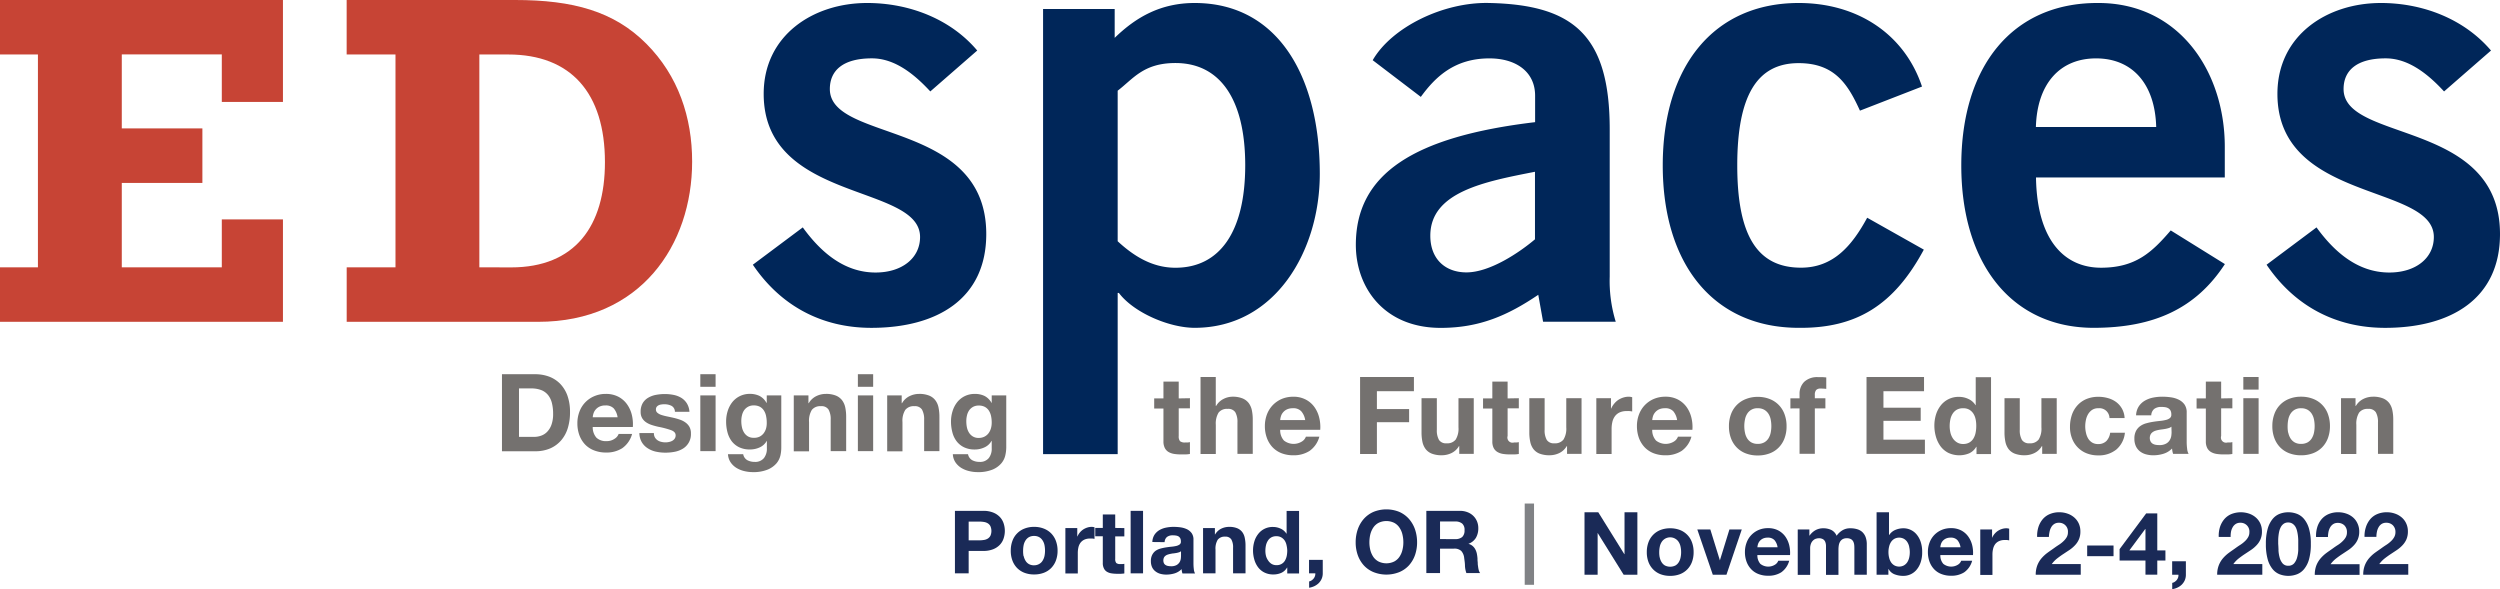 <svg id="Layer_1" data-name="Layer 1" xmlns="http://www.w3.org/2000/svg" viewBox="0 0 742.88 175.08"><path d="M307.54,45.45c-8-9.48-20.37-14.12-32.71-14.12-16.09,0-30.74,9.65-30.74,27,0,32.35,46.47,26.63,46.47,42.54,0,6.26-5.36,10.55-13.23,10.55-9.47,0-16.44-6.26-21.62-13.41l-14.84,11.09c8.22,12.15,20.38,18.76,35.21,18.76,19.49,0,34.15-8.58,34.15-27.88,0-34-46.48-27.17-46.48-43.08,0-5.54,3.93-9.12,12.51-9.12,7,0,12.87,5,17.34,9.83l13.94-12.15Zm19.57,119.94h22.17v-47.9h.36c4.47,5.9,15,10.36,22.52,10.36,23.95,0,37.18-22.88,37.18-45.76,0-29-12.51-50.76-37.18-50.76-10,0-17.34,4.11-23.77,10.36V33.11H327.11V165.39Zm22.17-108c4.65-3.57,7.69-8.22,17.16-8.22,13.23,0,20.74,10.73,20.74,30.39S379.67,110,366.44,110c-7.15,0-12.69-3.75-17.16-7.87V57.42Zm148,68.65a41.24,41.24,0,0,1-1.79-13.41V68.87c0-27.89-10.73-37-35.75-37.54-13.59-.36-29,7.15-34.68,17l14.3,10.9c4.29-5.9,10-11.44,20.38-11.44,7.86,0,13.58,3.93,13.58,11.08v7.87c-36.11,4.29-53.27,15.37-53.27,36.46,0,12.7,8.41,24.67,25.21,24.67,11.62,0,20-3.75,29-9.83l1.43,8Zm-24-24.49c-4.64,3.93-13.4,9.83-20.37,9.83-6.26,0-10.73-3.93-10.73-10.9,0-13.05,16.27-16.09,31.1-19v20ZM588.29,56.17c-5.18-15.55-19.12-24.84-36.64-24.84-25.21,0-40.4,18.77-40.4,48.26s15.19,48.26,40.4,48.26c17,.18,28.24-6.61,37.18-23.23L572,95.14c-4.47,8.23-10,14.84-19.67,14.84-13.05,0-18.94-9.65-18.94-30.39s5.89-30.39,18.23-30.39c10.72,0,14.65,6.26,18.23,14.12l18.41-7.15Zm33.84,12c.36-12.87,7.15-20.38,17.88-20.38s17.52,7.51,17.87,20.38Zm56.13,15V74.05c0-22.35-13.59-42.9-37.9-42.72-25.2,0-40.4,18.77-40.4,48.26s15.2,48.26,39.33,48.26c17.88,0,30.39-5.72,39-18.94l-16.09-10c-5.54,6.43-10.36,11.08-20.73,11.08s-19-7.51-19.31-26.81Zm79.1-37.72C749.31,36,737,31.33,724.65,31.33c-16.09,0-30.75,9.65-30.75,27,0,32.35,46.48,26.63,46.48,42.54,0,6.26-5.37,10.55-13.23,10.55-9.48,0-16.45-6.26-21.63-13.41l-14.84,11.09c8.23,12.15,20.38,18.76,35.22,18.76,19.48,0,34.14-8.58,34.14-27.88,0-34-46.48-27.17-46.48-43.08,0-5.54,3.94-9.12,12.52-9.12,7,0,12.87,5,17.34,9.83l13.94-12.15Z" transform="translate(-17.16 -30.44)" fill="#002659"/><path d="M17.16,126.07h84.08V95.64H83.07v14.23H53.35V84.8H77.3V68.6H53.35v-22H83.07V60.72h18.17V30.44H17.16V46.63H28.43v63.24H17.16v16.2Zm103,0h56.9c30.42,0,45.77-22.82,45.77-47.61,0-13.1-4.08-25.49-13.66-35.07s-21.69-12.95-39-12.95h-50V46.63h14.51v63.24H120.18v16.2Zm39.44-16.2V46.63h8.59c18.59,0,28.73,11.41,28.73,32,0,19-8.87,31.27-27.89,31.27Z" transform="translate(-17.16 -30.44)" fill="#c74435"/><path d="M176.17,141.64a11.76,11.76,0,0,1,4.12.7,9.11,9.11,0,0,1,3.29,2.11,9.91,9.91,0,0,1,2.18,3.52,14.35,14.35,0,0,1,.78,5,15.71,15.71,0,0,1-.64,4.61,10.07,10.07,0,0,1-1.94,3.65,9.13,9.13,0,0,1-3.23,2.42,11,11,0,0,1-4.56.88h-9.85V141.64Zm-.35,18.62a6.27,6.27,0,0,0,2.11-.35,4.55,4.55,0,0,0,1.83-1.17,5.85,5.85,0,0,0,1.28-2.13,9.34,9.34,0,0,0,.48-3.2,13,13,0,0,0-.34-3.12,6.22,6.22,0,0,0-1.1-2.38,4.86,4.86,0,0,0-2-1.52,8.13,8.13,0,0,0-3.12-.53h-3.58v14.4Z" transform="translate(-17.16 -30.44)" fill="#74716f"/><path d="M194.41,160.52a4.09,4.09,0,0,0,3,1,4,4,0,0,0,2.36-.69,2.83,2.83,0,0,0,1.22-1.45h4a7.59,7.59,0,0,1-2.94,4.25,8.64,8.64,0,0,1-4.8,1.28,9.56,9.56,0,0,1-3.52-.62A7.37,7.37,0,0,1,191,162.5a8.14,8.14,0,0,1-1.68-2.75,10.2,10.2,0,0,1-.59-3.52,9.57,9.57,0,0,1,.61-3.46,8,8,0,0,1,4.4-4.6,8.52,8.52,0,0,1,3.44-.68,7.92,7.92,0,0,1,3.68.82,7.28,7.28,0,0,1,2.57,2.19,9.06,9.06,0,0,1,1.46,3.14,11.79,11.79,0,0,1,.32,3.68H193.29A4.64,4.64,0,0,0,194.41,160.52Zm5.14-8.71a3.22,3.22,0,0,0-2.48-.89,3.89,3.89,0,0,0-1.81.37,3.42,3.42,0,0,0-1.15.91,3.28,3.28,0,0,0-.61,1.15,5,5,0,0,0-.21,1.09h7.39A5.3,5.3,0,0,0,199.55,151.81Z" transform="translate(-17.16 -30.44)" fill="#74716f"/><path d="M211.74,160.37a2.73,2.73,0,0,0,.78.87,3.29,3.29,0,0,0,1.11.49,5,5,0,0,0,1.29.16,4.46,4.46,0,0,0,1-.11,3.22,3.22,0,0,0,1-.35,2.11,2.11,0,0,0,.72-.64,1.7,1.7,0,0,0,.29-1c0-.68-.45-1.19-1.36-1.53a25.84,25.84,0,0,0-3.79-1c-.66-.15-1.31-.32-1.94-.53a6.53,6.53,0,0,1-1.68-.8,3.88,3.88,0,0,1-1.18-1.24,3.53,3.53,0,0,1-.45-1.84,5,5,0,0,1,.62-2.63,4.63,4.63,0,0,1,1.65-1.61,7.15,7.15,0,0,1,2.31-.84,14.11,14.11,0,0,1,2.62-.24,13.13,13.13,0,0,1,2.61.26,7,7,0,0,1,2.25.86,5.11,5.11,0,0,1,1.65,1.62,5.44,5.44,0,0,1,.79,2.54h-4.32a2,2,0,0,0-1-1.77,4.5,4.5,0,0,0-2.11-.47c-.25,0-.53,0-.83.05a2.67,2.67,0,0,0-.82.21,1.76,1.76,0,0,0-.62.46,1.26,1.26,0,0,0-.26.82,1.23,1.23,0,0,0,.45,1,3.41,3.41,0,0,0,1.17.63,15,15,0,0,0,1.65.43c.62.13,1.25.26,1.89.41a17.79,17.79,0,0,1,1.93.55,6,6,0,0,1,1.68.85,4.14,4.14,0,0,1,1.19,1.31,3.93,3.93,0,0,1,.44,1.93,5,5,0,0,1-2.36,4.52,7.19,7.19,0,0,1-2.42.94,14.22,14.22,0,0,1-2.77.27,13.07,13.07,0,0,1-2.81-.29,7.3,7.3,0,0,1-2.45-1,5.41,5.41,0,0,1-1.76-1.77,5.54,5.54,0,0,1-.75-2.77h4.32A2.5,2.5,0,0,0,211.74,160.37Z" transform="translate(-17.16 -30.44)" fill="#74716f"/><path d="M225.26,145.38v-3.74h4.54v3.74Zm4.54,2.56v16.55h-4.54V147.94Z" transform="translate(-17.16 -30.44)" fill="#74716f"/><path d="M249.08,165.7a5.72,5.72,0,0,1-1.16,2.39,7,7,0,0,1-2.6,1.87,11.18,11.18,0,0,1-4.54.77,10.73,10.73,0,0,1-2.48-.31,8,8,0,0,1-2.3-.94,5.68,5.68,0,0,1-1.73-1.65,4.83,4.83,0,0,1-.79-2.42H238a2.56,2.56,0,0,0,1.24,1.78,4.52,4.52,0,0,0,2.15.5,3.3,3.3,0,0,0,2.8-1.16,4.55,4.55,0,0,0,.85-2.91v-2.17H245a4.49,4.49,0,0,1-2.09,1.93A6.78,6.78,0,0,1,240,164a7.19,7.19,0,0,1-3.2-.66,6.16,6.16,0,0,1-2.21-1.79,7.62,7.62,0,0,1-1.26-2.66,12.38,12.38,0,0,1-.4-3.21,10.28,10.28,0,0,1,.46-3.09,8.31,8.31,0,0,1,1.36-2.63,6.55,6.55,0,0,1,2.23-1.8,6.62,6.62,0,0,1,3-.68,6.48,6.48,0,0,1,2.87.61,5,5,0,0,1,2.06,2.05H245v-2.21h4.32v15.49A10.53,10.53,0,0,1,249.08,165.7Zm-6.22-5.5a3.59,3.59,0,0,0,1.22-1,4.48,4.48,0,0,0,.72-1.45A6.09,6.09,0,0,0,245,156a9.24,9.24,0,0,0-.2-1.94,4.66,4.66,0,0,0-.64-1.62,3.25,3.25,0,0,0-1.18-1.12,3.82,3.82,0,0,0-1.86-.41,3.34,3.34,0,0,0-1.64.38,3.5,3.5,0,0,0-1.16,1,4.41,4.41,0,0,0-.67,1.51,7.27,7.27,0,0,0-.21,1.77,8.88,8.88,0,0,0,.18,1.78,4.86,4.86,0,0,0,.61,1.58,3.45,3.45,0,0,0,1.13,1.15,3.22,3.22,0,0,0,1.76.45A3.7,3.7,0,0,0,242.86,160.2Z" transform="translate(-17.16 -30.44)" fill="#74716f"/><path d="M257.39,147.94v2.31h.09a5.3,5.3,0,0,1,2.24-2.1,6.47,6.47,0,0,1,2.82-.66,7.7,7.7,0,0,1,3,.5,4.41,4.41,0,0,1,1.84,1.38,5.38,5.38,0,0,1,.95,2.14,13.44,13.44,0,0,1,.27,2.8v10.18H264v-9.35a5.75,5.75,0,0,0-.64-3,2.45,2.45,0,0,0-2.27-1,3.17,3.17,0,0,0-2.69,1.1,6.19,6.19,0,0,0-.83,3.63v8.68h-4.54V147.94Z" transform="translate(-17.16 -30.44)" fill="#74716f"/><path d="M272.08,145.38v-3.74h4.54v3.74Zm4.54,2.56v16.55h-4.54V147.94Z" transform="translate(-17.16 -30.44)" fill="#74716f"/><path d="M285.1,147.94v2.31h.1a5.19,5.19,0,0,1,2.24-2.1,6.4,6.4,0,0,1,2.81-.66,7.7,7.7,0,0,1,3,.5,4.35,4.35,0,0,1,1.84,1.38,5.24,5.24,0,0,1,.95,2.14,13.44,13.44,0,0,1,.27,2.8v10.18h-4.54v-9.35a5.85,5.85,0,0,0-.64-3,2.48,2.48,0,0,0-2.28-1,3.15,3.15,0,0,0-2.68,1.1,6.1,6.1,0,0,0-.84,3.63v8.68h-4.54V147.94Z" transform="translate(-17.16 -30.44)" fill="#74716f"/><path d="M315.9,165.7a5.62,5.62,0,0,1-1.17,2.39,7,7,0,0,1-2.59,1.87,11.23,11.23,0,0,1-4.55.77,10.64,10.64,0,0,1-2.47-.31,7.9,7.9,0,0,1-2.31-.94,5.79,5.79,0,0,1-1.73-1.65,4.73,4.73,0,0,1-.78-2.42h4.51a2.57,2.57,0,0,0,1.25,1.78,4.48,4.48,0,0,0,2.14.5,3.29,3.29,0,0,0,2.8-1.16,4.49,4.49,0,0,0,.85-2.91v-2.17h-.06a4.47,4.47,0,0,1-2.1,1.93,6.74,6.74,0,0,1-2.86.63,7.16,7.16,0,0,1-3.2-.66,6.07,6.07,0,0,1-2.21-1.79,7.28,7.28,0,0,1-1.26-2.66,12.38,12.38,0,0,1-.41-3.21,10.28,10.28,0,0,1,.47-3.09,8.11,8.11,0,0,1,1.36-2.63,6.61,6.61,0,0,1,2.22-1.8,6.69,6.69,0,0,1,3.06-.68,6.44,6.44,0,0,1,2.86.61,5,5,0,0,1,2.07,2.05h.06v-2.21h4.32v15.49A11.12,11.12,0,0,1,315.9,165.7Zm-6.23-5.5a3.5,3.5,0,0,0,1.22-1,4.48,4.48,0,0,0,.72-1.45,6.09,6.09,0,0,0,.24-1.71,9.25,9.25,0,0,0-.19-1.94,4.86,4.86,0,0,0-.64-1.62,3.28,3.28,0,0,0-1.19-1.12,3.78,3.78,0,0,0-1.85-.41,3.41,3.41,0,0,0-1.65.38,3.47,3.47,0,0,0-1.15,1,4.41,4.41,0,0,0-.67,1.51,7.27,7.27,0,0,0-.21,1.77,9.67,9.67,0,0,0,.17,1.78,4.86,4.86,0,0,0,.61,1.58,3.48,3.48,0,0,0,1.14,1.15,3.19,3.19,0,0,0,1.76.45A3.66,3.66,0,0,0,309.67,160.2Z" transform="translate(-17.16 -30.44)" fill="#74716f"/><path d="M370.75,148.77v3h-3.33V160a2.21,2.21,0,0,0,.39,1.54,2.24,2.24,0,0,0,1.53.38c.26,0,.5,0,.74,0a4.69,4.69,0,0,0,.67-.1v3.52a9.37,9.37,0,0,1-1.28.13l-1.37,0a12.64,12.64,0,0,1-2-.14,4.77,4.77,0,0,1-1.67-.56,2.92,2.92,0,0,1-1.13-1.18,4.24,4.24,0,0,1-.42-2v-9.76h-2.75v-3h2.75v-5h4.54v5Z" transform="translate(-17.16 -30.44)" fill="#74716f"/><path d="M378.43,142.47v8.6h.1a5.21,5.21,0,0,1,2.21-2.09,5.91,5.91,0,0,1,2.62-.66,7.7,7.7,0,0,1,3,.5,4.48,4.48,0,0,1,1.84,1.37,5.49,5.49,0,0,1,.95,2.15,13.37,13.37,0,0,1,.27,2.8v10.17h-4.55V156a5.79,5.79,0,0,0-.64-3.06,2.47,2.47,0,0,0-2.27-1,3.14,3.14,0,0,0-2.69,1.1,6.19,6.19,0,0,0-.83,3.63v8.67h-4.54V142.47Z" transform="translate(-17.16 -30.44)" fill="#74716f"/><path d="M398.69,161.35a4.65,4.65,0,0,0,5.31.3,2.78,2.78,0,0,0,1.21-1.46h4a7.53,7.53,0,0,1-2.94,4.26,8.68,8.68,0,0,1-4.8,1.28,9.59,9.59,0,0,1-3.52-.62,7.46,7.46,0,0,1-2.66-1.78,8,8,0,0,1-1.67-2.75,10,10,0,0,1-.6-3.52,9.79,9.79,0,0,1,.61-3.46,8.22,8.22,0,0,1,1.73-2.77A8.38,8.38,0,0,1,398,149a8.72,8.72,0,0,1,3.44-.67,7.77,7.77,0,0,1,3.68.82,7.31,7.31,0,0,1,2.58,2.19,9,9,0,0,1,1.45,3.14,11.5,11.5,0,0,1,.32,3.68H397.57A4.54,4.54,0,0,0,398.69,161.35Zm5.13-8.71a3.17,3.17,0,0,0-2.48-.89,4,4,0,0,0-1.8.36,3.38,3.38,0,0,0-1.16.92,3.1,3.1,0,0,0-.6,1.15,4.94,4.94,0,0,0-.21,1.09H405A5.17,5.17,0,0,0,403.82,152.64Z" transform="translate(-17.16 -30.44)" fill="#74716f"/><path d="M437.31,142.47v4.22h-11V152h9.57v3.9h-9.57v9.44h-5V142.47Z" transform="translate(-17.16 -30.44)" fill="#74716f"/><path d="M450.78,165.31V163h-.09a5.19,5.19,0,0,1-2.24,2.08,6.59,6.59,0,0,1-2.82.64,7.93,7.93,0,0,1-3-.48,4.3,4.3,0,0,1-1.84-1.36,5.44,5.44,0,0,1-.95-2.14,13.51,13.51,0,0,1-.27-2.8V148.77h4.55v9.34a5.77,5.77,0,0,0,.64,3.06,2.47,2.47,0,0,0,2.27,1,3.15,3.15,0,0,0,2.69-1.11,6.14,6.14,0,0,0,.83-3.63v-8.67h4.54v16.54Z" transform="translate(-17.16 -30.44)" fill="#74716f"/><path d="M468.48,148.77v3h-3.33V160a1.53,1.53,0,0,0,1.92,1.92c.26,0,.5,0,.74,0a4.92,4.92,0,0,0,.67-.1v3.52a9.53,9.53,0,0,1-1.28.13l-1.38,0a12.82,12.82,0,0,1-2-.14,4.72,4.72,0,0,1-1.66-.56,3,3,0,0,1-1.14-1.18,4.24,4.24,0,0,1-.41-2v-9.76h-2.76v-3h2.76v-5h4.54v5Z" transform="translate(-17.16 -30.44)" fill="#74716f"/><path d="M482.81,165.31V163h-.09a5.19,5.19,0,0,1-2.24,2.08,6.59,6.59,0,0,1-2.82.64,8,8,0,0,1-3-.48,4.3,4.3,0,0,1-1.84-1.36,5.29,5.29,0,0,1-.94-2.14,12.83,12.83,0,0,1-.28-2.8V148.77h4.55v9.34a5.77,5.77,0,0,0,.64,3.06,2.47,2.47,0,0,0,2.27,1,3.15,3.15,0,0,0,2.69-1.11,6.14,6.14,0,0,0,.83-3.63v-8.67h4.54v16.54Z" transform="translate(-17.16 -30.44)" fill="#74716f"/><path d="M495.87,148.77v3.07h.06a5.65,5.65,0,0,1,.87-1.42A5.72,5.72,0,0,1,498,149.3a6.16,6.16,0,0,1,1.51-.72,5.44,5.44,0,0,1,1.66-.26,3.9,3.9,0,0,1,1,.16v4.23c-.22-.05-.47-.08-.77-.12a8.71,8.71,0,0,0-.87,0,5,5,0,0,0-2.11.41,3.64,3.64,0,0,0-1.39,1.14,4.6,4.6,0,0,0-.75,1.68,9.08,9.08,0,0,0-.23,2.08v7.45h-4.54V148.77Z" transform="translate(-17.16 -30.44)" fill="#74716f"/><path d="M509.25,161.35a4.65,4.65,0,0,0,5.31.3,2.83,2.83,0,0,0,1.21-1.46h4a7.58,7.58,0,0,1-2.94,4.26,8.68,8.68,0,0,1-4.8,1.28,9.56,9.56,0,0,1-3.52-.62,7.37,7.37,0,0,1-2.66-1.78,8.14,8.14,0,0,1-1.68-2.75,10.2,10.2,0,0,1-.59-3.52,9.57,9.57,0,0,1,.61-3.46,8.07,8.07,0,0,1,1.73-2.77,8.16,8.16,0,0,1,2.67-1.84,8.69,8.69,0,0,1,3.44-.67,7.8,7.8,0,0,1,3.68.82,7.4,7.4,0,0,1,2.58,2.19,9,9,0,0,1,1.45,3.14,11.5,11.5,0,0,1,.32,3.68H508.12A4.59,4.59,0,0,0,509.25,161.35Zm5.13-8.71a3.17,3.17,0,0,0-2.48-.89,4.05,4.05,0,0,0-1.81.36,3.44,3.44,0,0,0-1.15.92,3.28,3.28,0,0,0-.61,1.15,6.46,6.46,0,0,0-.21,1.09h7.4A5.35,5.35,0,0,0,514.38,152.64Z" transform="translate(-17.16 -30.44)" fill="#74716f"/><path d="M531.55,153.46A7.6,7.6,0,0,1,536,149a9.39,9.39,0,0,1,3.52-.63A9.5,9.5,0,0,1,543,149a7.56,7.56,0,0,1,4.43,4.51,10.07,10.07,0,0,1,.61,3.6,9.89,9.89,0,0,1-.61,3.58,7.67,7.67,0,0,1-1.73,2.74,7.31,7.31,0,0,1-2.7,1.74,9.7,9.7,0,0,1-3.54.61,9.6,9.6,0,0,1-3.52-.61,7.4,7.4,0,0,1-2.68-1.74,7.67,7.67,0,0,1-1.73-2.74,9.89,9.89,0,0,1-.61-3.58A10.07,10.07,0,0,1,531.55,153.46Zm4.13,5.53a5,5,0,0,0,.65,1.7,3.53,3.53,0,0,0,1.23,1.2,3.79,3.79,0,0,0,1.92.45,3.84,3.84,0,0,0,1.94-.45,3.51,3.51,0,0,0,1.25-1.2,5.2,5.2,0,0,0,.66-1.7,10.27,10.27,0,0,0,.19-1.93,10.56,10.56,0,0,0-.19-1.95,5,5,0,0,0-.66-1.7,3.69,3.69,0,0,0-1.25-1.2,3.74,3.74,0,0,0-1.94-.46,3.47,3.47,0,0,0-3.15,1.66,4.82,4.82,0,0,0-.65,1.7,9.77,9.77,0,0,0-.2,1.95A9.5,9.5,0,0,0,535.68,159Z" transform="translate(-17.16 -30.44)" fill="#74716f"/><path d="M549.18,151.81v-3h2.72v-1.28a5,5,0,0,1,1.38-3.62,5.59,5.59,0,0,1,4.16-1.4c.4,0,.81,0,1.21,0s.8.06,1.19.08V146a12.92,12.92,0,0,0-1.67-.1,1.74,1.74,0,0,0-1.33.43,2.18,2.18,0,0,0-.4,1.46v1h3.14v3h-3.14v13.5H551.9v-13.5Z" transform="translate(-17.16 -30.44)" fill="#74716f"/><path d="M588.89,142.47v4.22H576.83v4.9H587.9v3.9H576.83v5.6h12.32v4.22H571.8V142.47Z" transform="translate(-17.16 -30.44)" fill="#74716f"/><path d="M604.41,163.2a4.69,4.69,0,0,1-2.09,1.94,7.68,7.68,0,0,1-6.2-.13,6.65,6.65,0,0,1-2.32-1.95,9.08,9.08,0,0,1-1.37-2.83,11.91,11.91,0,0,1-.47-3.33,11.2,11.2,0,0,1,.47-3.22A8.54,8.54,0,0,1,593.8,151a6.67,6.67,0,0,1,5.49-2.63,6.44,6.44,0,0,1,2.8.63,4.82,4.82,0,0,1,2.1,1.84h.06v-8.32h4.55v22.84h-4.32V163.2Zm-.19-8.17a4.87,4.87,0,0,0-.66-1.67,3.73,3.73,0,0,0-1.2-1.17,3.59,3.59,0,0,0-1.85-.44,3.77,3.77,0,0,0-1.89.44,3.59,3.59,0,0,0-1.23,1.19,5,5,0,0,0-.67,1.68,9,9,0,0,0-.21,2,8.38,8.38,0,0,0,.22,1.92,5.25,5.25,0,0,0,.72,1.71,4,4,0,0,0,1.25,1.21,3.36,3.36,0,0,0,1.81.47,3.6,3.6,0,0,0,1.87-.45,3.45,3.45,0,0,0,1.2-1.2,5.37,5.37,0,0,0,.64-1.71,10,10,0,0,0,.19-2A9.65,9.65,0,0,0,604.22,155Z" transform="translate(-17.16 -30.44)" fill="#74716f"/><path d="M624,165.31V163h-.1a5.09,5.09,0,0,1-2.24,2.08,6.55,6.55,0,0,1-2.81.64,8,8,0,0,1-3-.48,4.3,4.3,0,0,1-1.84-1.36,5.43,5.43,0,0,1-.94-2.14,13.51,13.51,0,0,1-.27-2.8V148.77h4.54v9.34a5.77,5.77,0,0,0,.64,3.06,2.49,2.49,0,0,0,2.27,1,3.14,3.14,0,0,0,2.69-1.11,6.07,6.07,0,0,0,.83-3.63v-8.67h4.55v16.54Z" transform="translate(-17.16 -30.44)" fill="#74716f"/><path d="M640.67,151.75a3.2,3.2,0,0,0-1.83.49,4,4,0,0,0-1.2,1.28,5.53,5.53,0,0,0-.65,1.73,9.22,9.22,0,0,0-.2,1.87A8.91,8.91,0,0,0,637,159a5.82,5.82,0,0,0,.62,1.68,3.62,3.62,0,0,0,1.17,1.23,3.21,3.21,0,0,0,1.79.48,3.34,3.34,0,0,0,2.51-.91,4.33,4.33,0,0,0,1.11-2.45h4.38a7.47,7.47,0,0,1-2.56,5,8.28,8.28,0,0,1-5.41,1.73,9.14,9.14,0,0,1-3.4-.62,7.48,7.48,0,0,1-2.64-1.75,7.68,7.68,0,0,1-1.7-2.67,9.15,9.15,0,0,1-.61-3.41,11.13,11.13,0,0,1,.56-3.57,8,8,0,0,1,1.65-2.84,7.51,7.51,0,0,1,2.66-1.88,9.14,9.14,0,0,1,3.58-.67,10.23,10.23,0,0,1,2.83.39,7.39,7.39,0,0,1,2.43,1.16,6.32,6.32,0,0,1,1.75,2,6.24,6.24,0,0,1,.77,2.76H644A3,3,0,0,0,640.67,151.75Z" transform="translate(-17.16 -30.44)" fill="#74716f"/><path d="M651.9,153.86a5.26,5.26,0,0,1,.8-2.66,5.45,5.45,0,0,1,1.79-1.69,8,8,0,0,1,2.45-.92,14,14,0,0,1,2.73-.27,18,18,0,0,1,2.53.18,7.59,7.59,0,0,1,2.34.69,4.61,4.61,0,0,1,1.73,1.42,4,4,0,0,1,.67,2.42v8.6a16.45,16.45,0,0,0,.13,2.15,3.83,3.83,0,0,0,.44,1.53h-4.6a5,5,0,0,1-.21-.78,7.35,7.35,0,0,1-.11-.82,5.94,5.94,0,0,1-2.56,1.57,10.26,10.26,0,0,1-3,.45,8.2,8.2,0,0,1-2.21-.29,5.1,5.1,0,0,1-1.79-.89,4.25,4.25,0,0,1-1.2-1.54,5.16,5.16,0,0,1-.43-2.21,4.84,4.84,0,0,1,.49-2.32,4.11,4.11,0,0,1,1.28-1.45,5.59,5.59,0,0,1,1.8-.82,17.43,17.43,0,0,1,2-.43c.68-.11,1.35-.19,2-.26a11.33,11.33,0,0,0,1.76-.29,2.88,2.88,0,0,0,1.22-.56,1.22,1.22,0,0,0,.42-1.07,2.43,2.43,0,0,0-.24-1.17,1.82,1.82,0,0,0-.65-.67,2.57,2.57,0,0,0-.92-.32,8,8,0,0,0-1.14-.08,3.39,3.39,0,0,0-2.11.58,2.58,2.58,0,0,0-.9,1.92Zm10.5,3.36a2.22,2.22,0,0,1-.73.4,9.42,9.42,0,0,1-.92.24c-.33.06-.68.12-1,.16s-.73.09-1.09.16a8.76,8.76,0,0,0-1,.25,3,3,0,0,0-.86.44,1.93,1.93,0,0,0-.59.68,2.22,2.22,0,0,0-.23,1.06,2.08,2.08,0,0,0,.23,1,1.67,1.67,0,0,0,.6.66,2.76,2.76,0,0,0,.9.34,6,6,0,0,0,1.05.09,4,4,0,0,0,2.08-.45,2.8,2.8,0,0,0,1.09-1.07,3.46,3.46,0,0,0,.44-1.26,9.55,9.55,0,0,0,.08-1Z" transform="translate(-17.16 -30.44)" fill="#74716f"/><path d="M680.51,148.77v3h-3.33V160a1.53,1.53,0,0,0,1.92,1.92c.26,0,.5,0,.73,0a4.84,4.84,0,0,0,.68-.1v3.52a9.53,9.53,0,0,1-1.28.13l-1.38,0a12.82,12.82,0,0,1-2-.14,4.72,4.72,0,0,1-1.66-.56,3,3,0,0,1-1.14-1.18,4.24,4.24,0,0,1-.42-2v-9.76h-2.75v-3h2.75v-5h4.55v5Z" transform="translate(-17.16 -30.44)" fill="#74716f"/><path d="M683.77,146.21v-3.74h4.54v3.74Zm4.54,2.56v16.54h-4.54V148.77Z" transform="translate(-17.16 -30.44)" fill="#74716f"/><path d="M693,153.46a7.52,7.52,0,0,1,4.41-4.51,9.39,9.39,0,0,1,3.52-.63,9.53,9.53,0,0,1,3.54.63,7.56,7.56,0,0,1,4.43,4.51,10.3,10.3,0,0,1,.61,3.6,10.1,10.1,0,0,1-.61,3.58,7.81,7.81,0,0,1-1.73,2.74,7.48,7.48,0,0,1-2.7,1.74,9.74,9.74,0,0,1-3.54.61,9.6,9.6,0,0,1-3.52-.61,7.53,7.53,0,0,1-2.69-1.74,7.79,7.79,0,0,1-1.72-2.74,9.89,9.89,0,0,1-.61-3.58A10.07,10.07,0,0,1,693,153.46Zm4.12,5.53a5.2,5.2,0,0,0,.66,1.7,3.53,3.53,0,0,0,1.23,1.2,3.74,3.74,0,0,0,1.92.45,3.87,3.87,0,0,0,1.94-.45,3.48,3.48,0,0,0,1.24-1.2,5.2,5.2,0,0,0,.66-1.7,9.5,9.5,0,0,0,.19-1.93,9.77,9.77,0,0,0-.19-1.95,5,5,0,0,0-.66-1.7,3.66,3.66,0,0,0-1.24-1.2,3.77,3.77,0,0,0-1.94-.46,3.64,3.64,0,0,0-1.92.46,3.72,3.72,0,0,0-1.23,1.2,5,5,0,0,0-.66,1.7,10.56,10.56,0,0,0-.19,1.95A10.27,10.27,0,0,0,697.08,159Z" transform="translate(-17.16 -30.44)" fill="#74716f"/><path d="M717.11,148.77v2.3h.1a5.22,5.22,0,0,1,2.24-2.09,6.47,6.47,0,0,1,2.82-.66,7.74,7.74,0,0,1,3,.5,4.48,4.48,0,0,1,1.84,1.37,5.34,5.34,0,0,1,.94,2.15,13.37,13.37,0,0,1,.27,2.8v10.17h-4.54V156a5.79,5.79,0,0,0-.64-3.06,2.48,2.48,0,0,0-2.27-1,3.13,3.13,0,0,0-2.69,1.1,6.19,6.19,0,0,0-.83,3.63v8.67h-4.55V148.77Z" transform="translate(-17.16 -30.44)" fill="#74716f"/><path d="M470.23,204.22V180.06H473v24.16Z" transform="translate(-17.16 -30.44)" fill="#808285"/><path d="M309.29,182.24a7.75,7.75,0,0,1,3,.51,5.63,5.63,0,0,1,2,1.34,5.07,5.07,0,0,1,1.11,1.9,7.09,7.09,0,0,1,0,4.4,5,5,0,0,1-1.11,1.91,5.5,5.5,0,0,1-2,1.34,7.75,7.75,0,0,1-3,.51H305v6.66h-4.08V182.24ZM308.17,191a8.61,8.61,0,0,0,1.36-.11,3,3,0,0,0,1.14-.4,2.21,2.21,0,0,0,.79-.84,3.56,3.56,0,0,0,0-2.86,2.17,2.17,0,0,0-.79-.85,3.15,3.15,0,0,0-1.14-.4,8.61,8.61,0,0,0-1.36-.11H305V191Z" transform="translate(-17.16 -30.44)" fill="#1a2a57"/><path d="M318,191.17a6.13,6.13,0,0,1,3.59-3.66,7.63,7.63,0,0,1,2.86-.51,7.72,7.72,0,0,1,2.87.51,6.25,6.25,0,0,1,2.2,1.43,6.36,6.36,0,0,1,1.4,2.23,8.26,8.26,0,0,1,.5,2.93,8.15,8.15,0,0,1-.5,2.91,6.32,6.32,0,0,1-1.4,2.22,6.1,6.1,0,0,1-2.2,1.42,7.93,7.93,0,0,1-2.87.49,7.84,7.84,0,0,1-2.86-.49,6.14,6.14,0,0,1-2.19-1.42A6.32,6.32,0,0,1,318,197a8.15,8.15,0,0,1-.49-2.91A8.26,8.26,0,0,1,318,191.17Zm3.35,4.5a4.42,4.42,0,0,0,.54,1.38,2.74,2.74,0,0,0,1,1,3,3,0,0,0,1.56.37A3,3,0,0,0,326,198a2.69,2.69,0,0,0,1-1,4.19,4.19,0,0,0,.54-1.38,8.12,8.12,0,0,0,.15-1.57,8.4,8.4,0,0,0-.15-1.59,4,4,0,0,0-.54-1.38,2.94,2.94,0,0,0-1-1,3,3,0,0,0-1.57-.38,3,3,0,0,0-1.56.38,3,3,0,0,0-1,1,4.23,4.23,0,0,0-.54,1.38,8.4,8.4,0,0,0-.15,1.59A8.12,8.12,0,0,0,321.3,195.67Z" transform="translate(-17.16 -30.44)" fill="#1a2a57"/><path d="M337.27,187.36v2.5h.05a4.6,4.6,0,0,1,.7-1.16,4.65,4.65,0,0,1,1-.91,4.89,4.89,0,0,1,1.22-.58,4.33,4.33,0,0,1,1.35-.21,2.83,2.83,0,0,1,.81.13v3.43l-.63-.09c-.24,0-.48,0-.7,0a3.88,3.88,0,0,0-1.72.34,3.1,3.1,0,0,0-1.13.92,3.8,3.8,0,0,0-.61,1.37,7.49,7.49,0,0,0-.18,1.69v6.06h-3.69V187.36Z" transform="translate(-17.16 -30.44)" fill="#1a2a57"/><path d="M351.26,187.36v2.47h-2.71v6.66a1.87,1.87,0,0,0,.31,1.25,1.81,1.81,0,0,0,1.25.31,5.74,5.74,0,0,0,.6,0,4.86,4.86,0,0,0,.55-.07v2.86a10.14,10.14,0,0,1-1.05.1l-1.11,0a10.59,10.59,0,0,1-1.63-.12,3.78,3.78,0,0,1-1.35-.46,2.31,2.31,0,0,1-.92-1,3.36,3.36,0,0,1-.34-1.64v-7.93h-2.24v-2.47h2.24v-4h3.69v4Z" transform="translate(-17.16 -30.44)" fill="#1a2a57"/><path d="M356.82,182.24v18.57h-3.69V182.24Z" transform="translate(-17.16 -30.44)" fill="#1a2a57"/><path d="M359.58,191.5a4.27,4.27,0,0,1,.64-2.16,4.58,4.58,0,0,1,1.46-1.38,6.56,6.56,0,0,1,2-.74,11.14,11.14,0,0,1,2.22-.22,16.08,16.08,0,0,1,2.06.14,6.77,6.77,0,0,1,1.9.56,3.86,3.86,0,0,1,1.4,1.16,3.25,3.25,0,0,1,.54,2v7a14,14,0,0,0,.11,1.74,3.28,3.28,0,0,0,.36,1.25h-3.74a4.64,4.64,0,0,1-.17-.64q-.06-.33-.09-.66a4.83,4.83,0,0,1-2.08,1.27,8.43,8.43,0,0,1-2.44.36,6.48,6.48,0,0,1-1.8-.23,4.13,4.13,0,0,1-1.45-.73,3.28,3.28,0,0,1-1-1.25,4.26,4.26,0,0,1-.35-1.79,3.88,3.88,0,0,1,.4-1.88,3.45,3.45,0,0,1,1-1.19,4.87,4.87,0,0,1,1.46-.66,15.1,15.1,0,0,1,1.65-.35c.55-.09,1.1-.16,1.64-.21a10.45,10.45,0,0,0,1.43-.23,2.68,2.68,0,0,0,1-.46,1,1,0,0,0,.33-.87,2,2,0,0,0-.19-.95,1.61,1.61,0,0,0-.52-.55,2.2,2.2,0,0,0-.76-.25,5.29,5.29,0,0,0-.92-.07,2.78,2.78,0,0,0-1.71.47,2.07,2.07,0,0,0-.73,1.56Zm8.52,2.73a1.48,1.48,0,0,1-.58.32,5.62,5.62,0,0,1-.76.2l-.84.13c-.3,0-.59.08-.88.13a5.47,5.47,0,0,0-.82.21,2.24,2.24,0,0,0-.71.35,1.54,1.54,0,0,0-.48.56,2.07,2.07,0,0,0,0,1.69,1.41,1.41,0,0,0,.5.53,2,2,0,0,0,.73.27,4.71,4.71,0,0,0,.85.08,3.29,3.29,0,0,0,1.69-.36,2.56,2.56,0,0,0,.89-.87,2.93,2.93,0,0,0,.35-1,7.79,7.79,0,0,0,.06-.83Z" transform="translate(-17.16 -30.44)" fill="#1a2a57"/><path d="M378.17,187.36v1.88h.07a4.32,4.32,0,0,1,1.82-1.71,5.36,5.36,0,0,1,2.29-.53,6.23,6.23,0,0,1,2.43.4,3.66,3.66,0,0,1,1.5,1.12,4.31,4.31,0,0,1,.76,1.74,10.73,10.73,0,0,1,.23,2.28v8.27h-3.7v-7.6a4.67,4.67,0,0,0-.52-2.48,2,2,0,0,0-1.84-.82,2.56,2.56,0,0,0-2.19.9,5,5,0,0,0-.67,2.95v7.05h-3.7V187.36Z" transform="translate(-17.16 -30.44)" fill="#1a2a57"/><path d="M399.61,199.09a3.77,3.77,0,0,1-1.7,1.57,5.65,5.65,0,0,1-2.38.48,5.75,5.75,0,0,1-2.65-.58A5.28,5.28,0,0,1,391,199a6.94,6.94,0,0,1-1.12-2.3,9.68,9.68,0,0,1-.38-2.7,9.22,9.22,0,0,1,.38-2.62,6.63,6.63,0,0,1,1.12-2.22,5.36,5.36,0,0,1,4.46-2.13,5.26,5.26,0,0,1,2.27.51,3.91,3.91,0,0,1,1.7,1.49h.05v-6.76h3.7v18.57h-3.51v-1.72Zm-.15-6.64a4.05,4.05,0,0,0-.53-1.35,3.07,3.07,0,0,0-1-.95,2.79,2.79,0,0,0-1.51-.37,2.92,2.92,0,0,0-1.53.37,2.79,2.79,0,0,0-1,1,4.22,4.22,0,0,0-.55,1.36,7.62,7.62,0,0,0-.17,1.6,6.4,6.4,0,0,0,.19,1.56A4.13,4.13,0,0,0,394,197a3.29,3.29,0,0,0,1,1,2.77,2.77,0,0,0,1.47.38A2.83,2.83,0,0,0,398,198a2.68,2.68,0,0,0,1-1,4.61,4.61,0,0,0,.52-1.39,8.53,8.53,0,0,0,.15-1.61A8.28,8.28,0,0,0,399.46,192.45Z" transform="translate(-17.16 -30.44)" fill="#1a2a57"/><path d="M410.22,196.8v4a4.07,4.07,0,0,1-.32,1.62,4.31,4.31,0,0,1-.87,1.29,5,5,0,0,1-1.29.9,6,6,0,0,1-1.57.48v-1.88a2,2,0,0,0,.74-.31,2.69,2.69,0,0,0,.61-.56,2.33,2.33,0,0,0,.39-.73,2.23,2.23,0,0,0,.1-.81h-1.87v-4Z" transform="translate(-17.16 -30.44)" fill="#1a2a57"/><path d="M420.62,187.74a9.4,9.4,0,0,1,1.8-3.11,8.29,8.29,0,0,1,2.87-2.08,10.21,10.21,0,0,1,7.68,0,8.35,8.35,0,0,1,2.86,2.08,9.4,9.4,0,0,1,1.8,3.11,11.79,11.79,0,0,1,.62,3.86,11.41,11.41,0,0,1-.62,3.79,9.12,9.12,0,0,1-1.8,3.05,8.12,8.12,0,0,1-2.86,2,10.33,10.33,0,0,1-7.68,0,8.07,8.07,0,0,1-2.87-2,9.12,9.12,0,0,1-1.8-3.05,11.41,11.41,0,0,1-.62-3.79A11.79,11.79,0,0,1,420.62,187.74Zm3.73,6.14a6.61,6.61,0,0,0,.87,2,4.36,4.36,0,0,0,1.57,1.41,5.32,5.32,0,0,0,4.67,0,4.33,4.33,0,0,0,1.56-1.41,6.15,6.15,0,0,0,.87-2,9.13,9.13,0,0,0,.28-2.28,9.71,9.71,0,0,0-.28-2.36,6.05,6.05,0,0,0-.87-2,4.29,4.29,0,0,0-1.56-1.43,5.32,5.32,0,0,0-4.67,0,4.32,4.32,0,0,0-1.57,1.43,6.48,6.48,0,0,0-.87,2,10.23,10.23,0,0,0-.27,2.36A9.61,9.61,0,0,0,424.35,193.88Z" transform="translate(-17.16 -30.44)" fill="#1a2a57"/><path d="M451,182.24a6,6,0,0,1,2.25.41,5,5,0,0,1,1.72,1.1,4.86,4.86,0,0,1,1.09,1.63,5.17,5.17,0,0,1,.38,2,5.58,5.58,0,0,1-.69,2.84,4.34,4.34,0,0,1-2.25,1.82v0a3.15,3.15,0,0,1,1.25.64,3.44,3.44,0,0,1,.8,1,4.81,4.81,0,0,1,.46,1.29,11.2,11.2,0,0,1,.19,1.4c0,.3,0,.64.05,1s0,.81.1,1.22a8.68,8.68,0,0,0,.2,1.19,2.86,2.86,0,0,0,.43.95h-4.08a7.3,7.3,0,0,1-.42-2.11c0-.81-.13-1.59-.23-2.34a3.69,3.69,0,0,0-.88-2.13,3,3,0,0,0-2.21-.68h-4.09v7.26H441V182.24Zm-1.45,8.4a3.12,3.12,0,0,0,2.1-.62,2.6,2.6,0,0,0,.7-2,2.45,2.45,0,0,0-.7-2,3.12,3.12,0,0,0-2.1-.62h-4.48v5.23Z" transform="translate(-17.16 -30.44)" fill="#1a2a57"/><path d="M492.09,182.66l7.74,12.45h.06V182.66h3.82v18.56h-4.08L491.9,188.8h0v12.42H488V182.66Z" transform="translate(-17.16 -30.44)" fill="#1a2a57"/><path d="M507,191.59a6.18,6.18,0,0,1,3.59-3.67,7.87,7.87,0,0,1,2.86-.5,8,8,0,0,1,2.88.5,6.16,6.16,0,0,1,3.6,3.67,8.26,8.26,0,0,1,.49,2.93,8.15,8.15,0,0,1-.49,2.91,6.29,6.29,0,0,1-1.41,2.22,6.06,6.06,0,0,1-2.19,1.42,8,8,0,0,1-2.88.49,7.87,7.87,0,0,1-2.86-.49,6.1,6.1,0,0,1-2.18-1.42,6.29,6.29,0,0,1-1.41-2.22,8.15,8.15,0,0,1-.49-2.91A8.26,8.26,0,0,1,507,191.59Zm3.36,4.5a4.17,4.17,0,0,0,.53,1.38,2.9,2.9,0,0,0,1,1,3.49,3.49,0,0,0,3.13,0,2.8,2.8,0,0,0,1-1,4.17,4.17,0,0,0,.53-1.38,7.47,7.47,0,0,0,.16-1.57,7.66,7.66,0,0,0-.16-1.59,4,4,0,0,0-.53-1.38,2.88,2.88,0,0,0-1-1,3,3,0,0,0-4.13,1,4,4,0,0,0-.53,1.38,7.66,7.66,0,0,0-.16,1.59A7.47,7.47,0,0,0,510.34,196.09Z" transform="translate(-17.16 -30.44)" fill="#1a2a57"/><path d="M526.12,201.22l-4.6-13.44h3.87l2.84,9.18h0l2.83-9.18h3.67l-4.55,13.44Z" transform="translate(-17.16 -30.44)" fill="#1a2a57"/><path d="M540.26,198a3.78,3.78,0,0,0,4.32.25,2.33,2.33,0,0,0,1-1.19h3.25a6.16,6.16,0,0,1-2.39,3.46,7,7,0,0,1-3.9,1,7.59,7.59,0,0,1-2.86-.51,5.78,5.78,0,0,1-2.16-1.44,6.48,6.48,0,0,1-1.37-2.23,8.21,8.21,0,0,1-.48-2.86,7.79,7.79,0,0,1,.5-2.81,6.34,6.34,0,0,1,1.4-2.25,6.79,6.79,0,0,1,2.17-1.5,7,7,0,0,1,2.8-.54,6.43,6.43,0,0,1,3,.66,6.11,6.11,0,0,1,2.09,1.78,7.45,7.45,0,0,1,1.18,2.55,9.54,9.54,0,0,1,.26,3h-9.7A3.79,3.79,0,0,0,540.26,198Zm4.18-7.07a2.6,2.6,0,0,0-2-.73,3.21,3.21,0,0,0-1.47.3,2.8,2.8,0,0,0-.93.74,2.68,2.68,0,0,0-.5.94,4.66,4.66,0,0,0-.17.88h6A4.21,4.21,0,0,0,544.44,190.93Z" transform="translate(-17.16 -30.44)" fill="#1a2a57"/><path d="M554.82,187.78v1.82h.06a5.25,5.25,0,0,1,1.75-1.61,4.75,4.75,0,0,1,2.35-.57,5.4,5.4,0,0,1,2.33.49,3.31,3.31,0,0,1,1.6,1.74,5.76,5.76,0,0,1,1.62-1.56,4.35,4.35,0,0,1,2.43-.67,6.92,6.92,0,0,1,2,.26,3.9,3.9,0,0,1,1.56.83,4,4,0,0,1,1,1.49,6.17,6.17,0,0,1,.36,2.23v9h-3.69v-7.61c0-.45,0-.88-.05-1.28a2.94,2.94,0,0,0-.29-1,1.79,1.79,0,0,0-.69-.7,2.5,2.5,0,0,0-1.23-.26,2.39,2.39,0,0,0-1.27.3,2.15,2.15,0,0,0-.75.78,3.11,3.11,0,0,0-.36,1.09,8.52,8.52,0,0,0-.09,1.24v7.48h-3.7v-7.54c0-.39,0-.79,0-1.18a3.4,3.4,0,0,0-.22-1.08,1.67,1.67,0,0,0-.65-.79,2.46,2.46,0,0,0-1.34-.3,2.62,2.62,0,0,0-.69.12,2,2,0,0,0-.83.44,2.63,2.63,0,0,0-.69.93,3.85,3.85,0,0,0-.29,1.6v7.8h-3.69V187.78Z" transform="translate(-17.16 -30.44)" fill="#1a2a57"/><path d="M578.48,182.66v6.76h.06a4,4,0,0,1,1.83-1.52,6.19,6.19,0,0,1,2.4-.48,5.06,5.06,0,0,1,3.79,1.69,6.63,6.63,0,0,1,1.28,2.19,9.25,9.25,0,0,1,.5,3.19,9.15,9.15,0,0,1-.5,3.18,6.58,6.58,0,0,1-1.28,2.2,5.06,5.06,0,0,1-3.79,1.69,7,7,0,0,1-2.65-.47,3.38,3.38,0,0,1-1.77-1.58h-.05v1.71h-3.51V182.66Zm6,10.22a4.27,4.27,0,0,0-.57-1.38,2.93,2.93,0,0,0-1-.95,3,3,0,0,0-2.83,0,3,3,0,0,0-1,.95,4.27,4.27,0,0,0-.57,1.38,6.7,6.7,0,0,0-.19,1.64,6.63,6.63,0,0,0,.19,1.61,4.27,4.27,0,0,0,.57,1.38,3,3,0,0,0,1,.94,3,3,0,0,0,2.83,0,3,3,0,0,0,1-.94,4.27,4.27,0,0,0,.57-1.38,7.16,7.16,0,0,0,.18-1.61A7.23,7.23,0,0,0,584.46,192.88Z" transform="translate(-17.16 -30.44)" fill="#1a2a57"/><path d="M594.63,198a3.77,3.77,0,0,0,4.31.25,2.33,2.33,0,0,0,1-1.19h3.25a6.11,6.11,0,0,1-2.39,3.46,7,7,0,0,1-3.9,1,7.63,7.63,0,0,1-2.86-.51,5.78,5.78,0,0,1-2.16-1.44,6.46,6.46,0,0,1-1.36-2.23,8.21,8.21,0,0,1-.48-2.86,7.79,7.79,0,0,1,.49-2.81,6.64,6.64,0,0,1,1.4-2.25,6.73,6.73,0,0,1,2.18-1.5,7,7,0,0,1,2.79-.54,6.4,6.4,0,0,1,3,.66,5.93,5.93,0,0,1,2.09,1.78,7.47,7.47,0,0,1,1.19,2.55,9.54,9.54,0,0,1,.26,3h-9.7A3.7,3.7,0,0,0,594.63,198Zm4.17-7.07a2.56,2.56,0,0,0-2-.73,3.21,3.21,0,0,0-1.47.3,2.94,2.94,0,0,0-.94.74,2.65,2.65,0,0,0-.49.94,4,4,0,0,0-.17.88h6A4.21,4.21,0,0,0,598.8,190.93Z" transform="translate(-17.16 -30.44)" fill="#1a2a57"/><path d="M609.11,187.78v2.5h0a4.6,4.6,0,0,1,.7-1.16,4.89,4.89,0,0,1,1-.91,4.71,4.71,0,0,1,1.22-.58,4.38,4.38,0,0,1,1.35-.21,2.83,2.83,0,0,1,.81.13V191c-.18,0-.38-.07-.62-.09a5.85,5.85,0,0,0-.71,0,3.83,3.83,0,0,0-1.71.34,3,3,0,0,0-1.14.92,3.79,3.79,0,0,0-.6,1.37,6.94,6.94,0,0,0-.19,1.69v6.05H605.6V187.78Z" transform="translate(-17.16 -30.44)" fill="#1a2a57"/><path d="M622.86,187.12a6.93,6.93,0,0,1,1.25-2.34,5.59,5.59,0,0,1,2.1-1.56,7.09,7.09,0,0,1,2.89-.56,7.2,7.2,0,0,1,2.38.39,6,6,0,0,1,2,1.12,5.31,5.31,0,0,1,1.37,1.79,5.62,5.62,0,0,1,.5,2.39,5.7,5.7,0,0,1-.44,2.37,6,6,0,0,1-1.17,1.75,9.39,9.39,0,0,1-1.65,1.4l-1.86,1.23c-.62.41-1.23.85-1.82,1.31a8.38,8.38,0,0,0-1.56,1.64h8.61v3.17H622.08a7.65,7.65,0,0,1,.46-2.75,7.34,7.34,0,0,1,1.23-2.1,11.14,11.14,0,0,1,1.84-1.7c.7-.52,1.44-1,2.22-1.58.4-.28.82-.56,1.27-.85a8.46,8.46,0,0,0,1.24-1,5.09,5.09,0,0,0,.94-1.17,2.9,2.9,0,0,0,.37-1.48,2.6,2.6,0,0,0-2.73-2.81,2.37,2.37,0,0,0-1.36.38,2.68,2.68,0,0,0-.9,1,4.17,4.17,0,0,0-.48,1.35A7.32,7.32,0,0,0,626,190H622.5A8.78,8.78,0,0,1,622.86,187.12Z" transform="translate(-17.16 -30.44)" fill="#1a2a57"/><path d="M645.2,192.54v3.17h-7.83v-3.17Z" transform="translate(-17.16 -30.44)" fill="#1a2a57"/><path d="M647,197v-3.38L654.9,183h3.3V194h2.42v3H658.2v4.21h-3.51V197Zm7.62-9.36L649.9,194h4.79v-6.32Z" transform="translate(-17.16 -30.44)" fill="#1a2a57"/><path d="M666.7,197.22v4a4.16,4.16,0,0,1-.32,1.63,4.28,4.28,0,0,1-.88,1.29,4.51,4.51,0,0,1-1.28.89,5.36,5.36,0,0,1-1.58.48v-1.87a1.92,1.92,0,0,0,.74-.31,2.76,2.76,0,0,0,.62-.56,2.44,2.44,0,0,0,.39-.73,2.28,2.28,0,0,0,.1-.82h-1.87v-4Z" transform="translate(-17.16 -30.44)" fill="#1a2a57"/><path d="M676.81,187.12a6.93,6.93,0,0,1,1.25-2.34,5.63,5.63,0,0,1,2.09-1.56,7.64,7.64,0,0,1,5.28-.17,6,6,0,0,1,2,1.12,5.31,5.31,0,0,1,1.37,1.79,5.62,5.62,0,0,1,.5,2.39,5.7,5.7,0,0,1-.44,2.37,6,6,0,0,1-1.17,1.75,9.39,9.39,0,0,1-1.65,1.4l-1.86,1.23c-.62.41-1.23.85-1.82,1.31a8.38,8.38,0,0,0-1.56,1.64h8.61v3.17H676a7.44,7.44,0,0,1,.46-2.75,7.34,7.34,0,0,1,1.23-2.1,10.76,10.76,0,0,1,1.84-1.7c.7-.52,1.44-1,2.22-1.58.4-.28.82-.56,1.27-.85a8.46,8.46,0,0,0,1.24-1,4.8,4.8,0,0,0,.93-1.17,2.81,2.81,0,0,0,.38-1.48,2.6,2.6,0,0,0-2.73-2.81,2.37,2.37,0,0,0-1.36.38,2.68,2.68,0,0,0-.9,1,4.17,4.17,0,0,0-.48,1.35A7.32,7.32,0,0,0,680,190h-3.54A8.78,8.78,0,0,1,676.81,187.12Z" transform="translate(-17.16 -30.44)" fill="#1a2a57"/><path d="M691,187.59a8,8,0,0,1,1.45-2.9,5.11,5.11,0,0,1,2.11-1.56,7.29,7.29,0,0,1,5.15,0,5.17,5.17,0,0,1,2.13,1.56,7.89,7.89,0,0,1,1.46,2.9,15.79,15.79,0,0,1,.53,4.46,16.4,16.4,0,0,1-.53,4.56,7.83,7.83,0,0,1-1.46,2.92,5.17,5.17,0,0,1-2.13,1.56,7.29,7.29,0,0,1-5.15,0,5.11,5.11,0,0,1-2.11-1.56,8,8,0,0,1-1.45-2.92,16.79,16.79,0,0,1-.53-4.56A16.16,16.16,0,0,1,691,187.59Zm3.21,6.34a10.52,10.52,0,0,0,.33,2.13,4.54,4.54,0,0,0,.87,1.76,2.11,2.11,0,0,0,1.72.73,2.18,2.18,0,0,0,1.75-.73,4.42,4.42,0,0,0,.88-1.76,9.87,9.87,0,0,0,.33-2.13c0-.74,0-1.36,0-1.88,0-.32,0-.69,0-1.14a13.09,13.09,0,0,0-.11-1.36,11,11,0,0,0-.26-1.39,4.41,4.41,0,0,0-.5-1.24,2.89,2.89,0,0,0-.86-.88,2.25,2.25,0,0,0-1.27-.34,2.21,2.21,0,0,0-1.27.34,2.91,2.91,0,0,0-.83.88,5.12,5.12,0,0,0-.51,1.24,9.42,9.42,0,0,0-.25,1.39,13,13,0,0,0-.1,1.36c0,.45,0,.82,0,1.14C694.18,192.57,694.2,193.19,694.23,193.93Z" transform="translate(-17.16 -30.44)" fill="#1a2a57"/><path d="M705.73,187.12a6.73,6.73,0,0,1,1.24-2.34,5.67,5.67,0,0,1,2.1-1.56,7.11,7.11,0,0,1,2.9-.56,7.18,7.18,0,0,1,2.37.39,6,6,0,0,1,2,1.12A5.19,5.19,0,0,1,717.7,186a5.47,5.47,0,0,1,.51,2.39,5.69,5.69,0,0,1-.45,2.37,6,6,0,0,1-1.17,1.75,9.39,9.39,0,0,1-1.65,1.4l-1.86,1.23c-.62.41-1.23.85-1.82,1.31a8.38,8.38,0,0,0-1.56,1.64h8.61v3.17H705a7.66,7.66,0,0,1,.45-2.75,7.37,7.37,0,0,1,1.24-2.1,11.07,11.07,0,0,1,1.83-1.7c.7-.52,1.44-1,2.22-1.58.4-.28.82-.56,1.28-.85a8.37,8.37,0,0,0,1.23-1,5.09,5.09,0,0,0,.94-1.17,2.9,2.9,0,0,0,.37-1.48,2.76,2.76,0,0,0-.76-2.07,2.73,2.73,0,0,0-2-.74,2.39,2.39,0,0,0-1.36.38,2.86,2.86,0,0,0-.9,1,4.69,4.69,0,0,0-.48,1.35,8.13,8.13,0,0,0-.14,1.47h-3.54A8.78,8.78,0,0,1,705.73,187.12Z" transform="translate(-17.16 -30.44)" fill="#1a2a57"/><path d="M720.18,187.12a6.93,6.93,0,0,1,1.25-2.34,5.55,5.55,0,0,1,2.09-1.56,7.14,7.14,0,0,1,2.9-.56,7.24,7.24,0,0,1,2.38.39,6.07,6.07,0,0,1,2,1.12,5.16,5.16,0,0,1,1.36,1.79,5.47,5.47,0,0,1,.51,2.39,5.86,5.86,0,0,1-.44,2.37,6.38,6.38,0,0,1-1.17,1.75,10.17,10.17,0,0,1-1.65,1.4l-1.86,1.23c-.62.41-1.23.85-1.82,1.31a8.38,8.38,0,0,0-1.56,1.64h8.61v3.17H719.4a7.44,7.44,0,0,1,.46-2.75,7.34,7.34,0,0,1,1.23-2.1,11.07,11.07,0,0,1,1.83-1.7c.71-.52,1.45-1,2.23-1.58.4-.28.82-.56,1.27-.85a9,9,0,0,0,1.24-1,4.8,4.8,0,0,0,.93-1.17,2.91,2.91,0,0,0,.38-1.48,2.77,2.77,0,0,0-.77-2.07,2.71,2.71,0,0,0-2-.74,2.42,2.42,0,0,0-1.37.38,2.74,2.74,0,0,0-.89,1,4.17,4.17,0,0,0-.48,1.35,7.33,7.33,0,0,0-.15,1.47h-3.53A8.53,8.53,0,0,1,720.18,187.12Z" transform="translate(-17.16 -30.44)" fill="#1a2a57"/></svg>